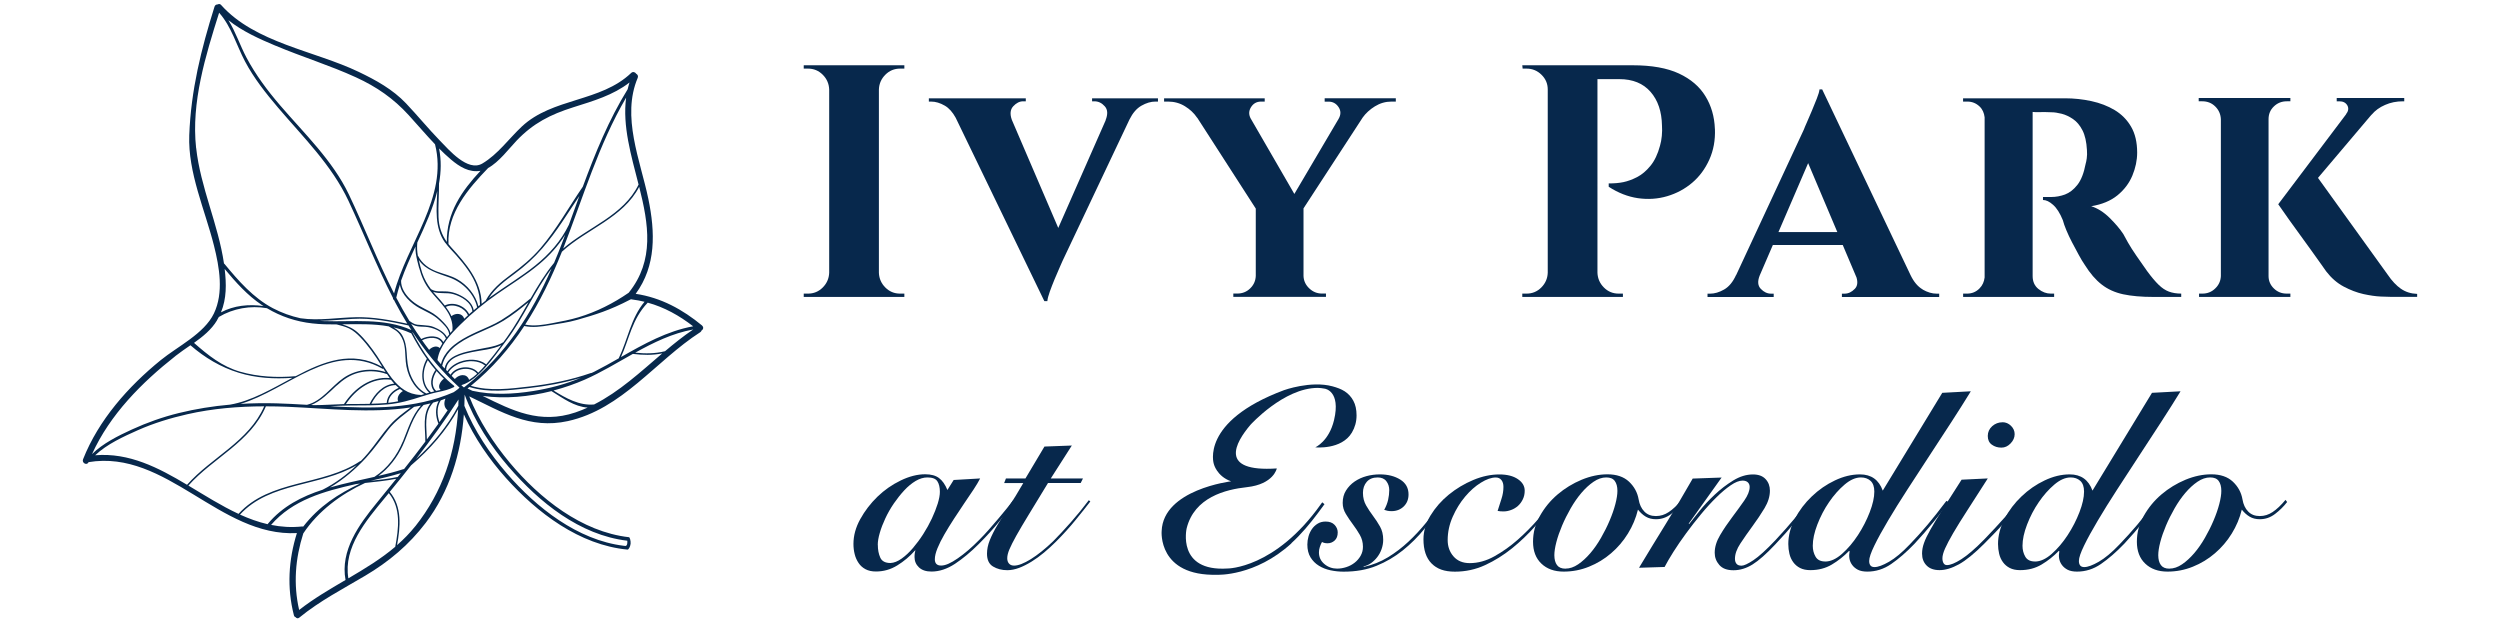 <?xml version="1.0" encoding="UTF-8"?> <svg xmlns="http://www.w3.org/2000/svg" id="Layer_1" version="1.1" viewBox="0 0 442 110"><defs><style> .st0 { fill: #07284c; } </style></defs><path class="st0" d="M124.15,57.57c-3.46-2.86-7.3-4.96-11.76-5.62,3.63-4.97,3.46-10.87,2.24-16.78-1.42-6.83-4.79-14.54-1.88-21.41.13-.32-.03-.59-.27-.72-.17-.28-.58-.44-.89-.14-5.39,5.16-13.89,4.38-19.33,9.47-2.3,2.16-4.23,4.91-6.98,6.54-2.58,1.53-5.92-2.43-7.48-4.02-2.08-2.14-3.97-4.46-6.02-6.62-2.35-2.47-5.31-4.1-8.36-5.56-7.79-3.74-18.34-5.12-24.33-11.83-.18-.21-.41-.2-.59-.1-.24,0-.48.11-.57.39-2.37,7.54-4.17,14.8-4.47,22.73-.25,6.62,2.79,13.23,4.37,19.53.96,3.81,1.75,8.31-.01,11.99-1.71,3.57-6.41,5.82-9.4,8.25-5.75,4.67-10.99,10.58-13.74,17.54-.26.65.71,1.16.97.5,0,0,0,0,0,0,13.81-2.3,23.21,13.25,36.84,12.54-1.49,4.76-1.78,9.66-.53,14.53.05.19.16.3.3.34.15.19.4.29.65.08,3.59-2.94,7.67-5.05,11.64-7.4,4.19-2.48,7.76-5.47,10.71-9.35,4.27-5.63,6.25-12.3,6.75-19.19,1.85,4.16,4.54,8.01,7.45,11.26,5.51,6.15,13.01,11.85,21.49,12.65.16.02.48-.47.54-1.03.05-.53-.15-1.15-.28-1.16-8.37-.94-15.84-6.89-21.07-13.16-2.86-3.43-5.49-7.44-7.18-11.74,5.75,2.76,10.7,5.85,17.44,4.37,9.58-2.11,15.53-10.65,23.41-15.72.12-.07.18-.17.21-.28.29-.17.45-.58.12-.86ZM113.95,53.36c-2.42,2.88-2.95,6.65-4.55,9.97,0,0,0,.01,0,.02-1.44.82-2.88,1.63-4.34,2.37-.16.08-.32.15-.49.23-.03-.02-.06-.02-.1,0-3.52,1.23-7.16,1.95-10.86,2.38-3.39.39-7.03.88-10.36-.12,3.77-3.06,6.86-6.64,9.44-10.57,1.46.32,3,.11,4.46-.14,1.68-.29,3.23-.47,4.87-.94,3.31-.94,5.78-1.7,9.4-3.59.05-.01.11-.03.16-.06.04.02.08.03.13.03.76.1,1.51.23,2.23.41ZM111.15,51.76c-2.73,1.88-5.68,3.37-8.86,4.33-1.51.45-3.06.75-4.61,1.04-1.56.3-3.25.58-4.83.26,2.6-4,4.69-8.35,6.5-12.89,4.37-4.01,10.81-5.97,13.66-11.47,1.65,6.56,2.75,12.99-1.85,18.72ZM82.72,67.28s0,0,.01,0c0,0,0,0-.01,0,0,0,0,0,0,0,0,0,0,0,0,0ZM81.78,66.32c-.21,0-.42.06-.63.15-.19.08-.36.19-.52.33-.08.06-.15.13-.22.21-.17-.16-.33-.33-.49-.49-.02-.02-.04-.04-.07-.07.01-.02.03-.04.04-.06.14-.23.33-.43.56-.6.15-.11.31-.2.48-.28.2-.09.4-.16.62-.21,1.03-.24,2.21-.01,2.81.78-.44.4-.91.77-1.42,1.08-.22-.62-.67-.85-1.16-.84ZM81.5,65.03c-.21.05-.42.11-.62.2-.17.07-.32.15-.47.25-.22.14-.42.32-.58.52-.06.08-.13.16-.18.25-.13-.13-.26-.26-.39-.4.13-.21.29-.4.46-.58.18-.18.38-.35.6-.5.14-.09.28-.18.43-.26.19-.11.4-.2.61-.28,1.45-.56,3.2-.52,4.32.33.03.03.07.03.1.03-.38.45-.79.89-1.23,1.3-.67-.85-1.94-1.11-3.06-.86ZM81.32,63.95c-.21.08-.41.17-.61.28-.14.07-.28.15-.41.24-.21.14-.42.29-.6.46-.24.22-.44.45-.61.71-.08-.08-.15-.16-.22-.24.04-.67.32-1.18.74-1.59.18-.18.39-.34.62-.48.11-.07.23-.14.36-.2.2-.1.4-.19.62-.27.76-.29,1.58-.47,2.25-.61,1.64-.35,3.62-.45,5.17-1.23-.83,1.12-1.68,2.22-2.57,3.28-.04.05-.09.1-.13.15,0-.03-.01-.06-.04-.08-1.19-.91-3.02-.98-4.55-.41ZM86.19,61.44c-1.2.25-2.41.44-3.61.73-.46.11-.94.25-1.42.43-.21.08-.42.17-.62.27-.12.06-.23.12-.34.18-.22.13-.44.27-.63.44-.49.42-.85.96-.96,1.66-.14-.16-.28-.32-.43-.47.22-1.02.71-1.87,1.37-2.6.2-.23.43-.44.66-.65.07-.07.15-.13.23-.2.21-.17.42-.33.64-.48,1.24-.87,2.68-1.53,3.98-2.1,1.36-.6,2.71-1.18,3.98-1.96,1.55-.95,2.98-2.09,4.39-3.25-1.2,2.1-2.39,4.22-3.8,6.18-.21.3-.43.6-.65.9-.01,0-.02,0-.03,0-.81.53-1.82.73-2.76.93ZM88.68,56.57c-1.41.86-2.96,1.45-4.46,2.14-1.04.48-2.14,1.03-3.14,1.7-.55.37-1.07.78-1.52,1.24-.75.76-1.33,1.66-1.6,2.74-.21-.24-.42-.48-.62-.73.36-2.5,2.33-4.57,4.05-6.27,2.03-2.01,4.22-3.82,6.56-5.44,2.47-1.72,5.06-3.29,7.37-5.23,1.8-1.51,3.38-3.23,4.6-5.21-.2.54-.41,1.08-.61,1.62-.43,1.13-.88,2.24-1.35,3.35-1.61,1.96-2.9,4.12-4.16,6.31,0,0-.02,0-.03,0-1.63,1.34-3.28,2.67-5.09,3.77ZM75.87,61.86c-.43-.56-.85-1.12-1.25-1.7,1.12-.58,2.96-.73,3.58.58,0,0,0,0,0,0-.16.26-.31.52-.45.79-.56-.52-1.41-.19-1.89.33ZM77.13,63.28s-.01.08-.02.12c0,0,0,0-.01-.01.01-.04.02-.07.03-.11ZM76.82,63.04s0,0,0,.01c0,0,0,0,0,0,0,0,0,0,0,0ZM77.91,68.94c-.23.05-.47.1-.71.15-.04,0-.07.02-.1.02,0,0,0,0,0,0-1-.98-.59-2.43.07-3.48.01-.02,0-.03,0-.05.42.48.86.94,1.32,1.39-.02,0-.03,0-.05.02-.55.39-1.19,1.4-.53,1.95ZM76.92,65.52c-.71,1.12-1.06,2.61-.13,3.67-.21.05-.41.1-.62.16,0-.01,0-.03-.02-.04-1.64-1.36-1.48-3.9-.52-5.63.45.62.93,1.21,1.42,1.78-.05,0-.1,0-.13.06ZM75.89,69.42c-.17.05-.34.1-.52.15,0,0,0,0,0,0-1.38-.72-2.24-1.93-2.81-3.35-.5-1.26-.58-2.55-.66-3.88-.07-1.08-.25-2.11-.79-3.06-.36-.64-.94-1.04-1.55-1.4,1.02.23,2.03.55,3.01,1,.05.02.09.03.13.03.82,1.56,1.73,3.09,2.77,4.53-1.06,1.8-1.24,4.51.43,6ZM70.4,70.95c-.58.11-1.16.2-1.76.27.08-1.17,1.04-2.02,2.06-2.44,0,0,0,0,.01-.01.17.13.34.25.52.37-.62.36-1.12,1.1-.84,1.82ZM68.38,71.24c-.11.01-.22.02-.34.03-.79.06-1.58.09-2.38.11.85-1.66,2.31-3.25,4.29-3.3.15.15.32.3.49.45.02.01.04.03.05.04-1.1.49-2.04,1.4-2.12,2.66,0,0,0,0,0,0ZM59.51,68.19c1.16-1.08,2.4-1.93,3.95-2.31,1.59-.38,3.34-.32,4.88.24.02,0,.05,0,.07,0,.16.24.32.48.49.72-3.39-.31-6.26,1.83-8.07,4.57,0,0,0,.02,0,.03-1.77.05-3.54.19-5.31.19,0,0-.01,0-.02,0-.16-.01-.33-.02-.49-.03,1.74-.68,3.14-2.17,4.49-3.42ZM54.27,71.57c-1.8-.11-3.6-.21-5.37-.26-2.13-.06-4.27-.03-6.4.1,8.35-2.46,16.27-11.29,25.12-6.22.06.04.11.01.15-.03.13.21.26.42.4.62-2.48-.8-5.32-.44-7.46,1.06-2.14,1.49-3.81,4.09-6.44,4.73ZM69.12,67.14c.18.23.38.47.58.69-1.99.17-3.48,1.82-4.33,3.53,0,.01,0,.03,0,.04-1.21.03-2.43.02-3.64.03-.19,0-.39.01-.58.01,1.8-2.66,4.64-4.73,7.97-4.3ZM69.37,66.98s-.03-.07-.07-.09c-.97-1.24-1.78-2.68-2.62-3.93-1-1.47-2.1-2.96-3.42-4.16-.84-.77-1.78-1.15-2.79-1.46,2.78-.03,5.56-.12,8.25.36.37.21.74.42,1.1.64.7.43,1.14,1.1,1.43,1.85.45,1.19.37,2.52.49,3.77.21,2.24,1.3,4.55,3.28,5.71-.2.06-.4.13-.6.19-.02-.02-.05-.04-.09-.04-2.21-.07-3.72-1.3-4.96-2.85ZM57.21,56.77c-.23,0-.46-.03-.69-.04,1.94-.03,3.9-.24,5.81-.35,3.34-.2,6.64.46,9.89,1.16.17.27.34.54.51.81-4.87-2.2-10.33-1.4-15.51-1.58ZM78.72,42.91c.57.79,1.28,1.48,1.92,2.2.76.85,1.48,1.74,2.13,2.67,1.27,1.82,2.11,3.88,2.09,6.12,0,.01,0,.01,0,.02-.09.08-.19.15-.28.22-.49-2.01-1.98-3.78-3.77-4.79-1.09-.62-2.36-.89-3.53-1.33-1.43-.53-2.64-1.38-3.35-2.75-.01-.02-.03-.03-.05-.04-.14-.8-.18-1.54-.1-2.35,1.39-3,2.78-6.02,3.53-9.11-.12,3.15-.53,6.48,1.39,9.14ZM78.71,53.99s-.04.02-.05.04c-.55-.71-1.17-1.37-1.75-2.03-.12-.13-.23-.26-.34-.4,1.11.4,2.42.07,3.56.4,1.41.4,3.23,1.43,3.39,3.04-.19.17-.39.33-.58.5-.72-1.48-2.73-2.26-4.24-1.56ZM82.74,55.74c-.22.2-.44.4-.66.61-.31-.99-1.47-1.08-2.27-.46-.26-.58-.61-1.13-1-1.65.01,0,.02,0,.04,0,1.37-.64,3.29.14,3.89,1.52ZM81.04,52.05c-.63-.28-1.3-.47-1.98-.52-.98-.08-1.98.16-2.86-.41,0,0,0,0-.01,0-.66-.87-1.17-1.78-1.54-2.86-.25-.75-.43-1.52-.61-2.29,1.26,1.83,3.38,2.35,5.43,3.09,2.33.84,4.34,2.83,4.89,5.28-.2.17-.4.34-.6.51-.24-1.37-1.52-2.26-2.72-2.8ZM74.12,47.4c.39,1.47.96,2.77,1.9,3.96,1.68,2.12,4.23,4.05,3.97,7.05,0,.01,0,.02,0,.03-.12.14-.25.27-.37.41-.15-.72-.7-1.32-1.18-1.84-.74-.8-1.54-1.47-2.51-1.98-1.24-.65-2.43-1.17-3.45-2.18-.87-.86-1.59-1.97-1.57-3.22.71-2.03,1.62-4.04,2.55-6.05-.01.41,0,.81.06,1.25.13.86.36,1.72.58,2.56ZM74.17,54.47c1.2.66,2.42,1.12,3.43,2.08.69.66,1.72,1.54,1.81,2.55,0,.01.01.02.01.03-.13.16-.27.31-.4.48-.45-.9-1.46-1.43-2.35-1.8-.54-.22-1.13-.27-1.71-.31-.41-.03-.82-.05-1.22-.1-.53-.07-.95-.38-1.37-.68-.81-1.33-1.58-2.7-2.31-4.09.18-.77.39-1.54.64-2.3.31,1.8,1.96,3.31,3.48,4.15ZM72.7,57.26c.23.14.48.27.75.35.53.17,1.18.13,1.73.17,1.28.08,3.13.76,3.66,2.06-.16.21-.31.42-.46.64-.75-1.33-2.71-1.17-3.91-.54-.61-.87-1.2-1.77-1.77-2.67ZM86.44,52.71c1.15-1.8,2.86-3.07,4.57-4.33,1.8-1.33,3.43-2.8,4.89-4.5,2.7-3.16,4.27-5.9,6.53-9.23-.62,1.7-1.23,3.39-1.85,5.09-1.39,2.87-3.48,5.22-5.96,7.21-2.47,1.98-5.2,3.61-7.77,5.45-.14.1-.27.21-.41.31ZM112.9,32.63c-2.67,5.5-8.93,7.51-13.33,11.31,3.52-8.99,6.24-18.32,11.13-26.68-.67,5.01.89,10.22,2.2,15.37ZM86.27,29.72c1.96-1.06,3.74-3.47,5.05-4.84,2.94-3.09,5.98-4.63,10.06-5.92,3.51-1.11,7.02-2.12,9.92-4.38-.13.4-.23.8-.33,1.2-3.35,5.42-5.73,11.28-7.93,17.23-2.5,3.63-4.62,7.52-7.5,10.88-1.56,1.82-3.36,3.3-5.28,4.71-1.71,1.26-3.33,2.6-4.37,4.49,0,.02,0,.03,0,.04-.25.19-.5.39-.74.59-.05-4.05-2.81-7.16-5.39-10.01-.17-.19-.33-.37-.47-.56,0,0,0-.01,0-.02-.24-5.42,3.44-9.72,6.99-13.4ZM77.63,32.38c.36-2,.41-4.04,0-6.13.68.68,1.38,1.34,2.11,1.96,1.49,1.26,3.21,2.34,5.21,1.99-3.31,3.55-6.01,7.42-5.95,12.58-.92-1.3-1.41-2.7-1.47-4.4-.08-2,.11-4.01.09-6.01ZM48.73,8.08c4.69,1.98,9.57,3.47,14.2,5.59,3.65,1.67,6.64,3.74,9.32,6.68,1.56,1.71,3.06,3.48,4.66,5.16,2.38,9.34-5.01,17.66-7.24,26.37-2.92-5.71-5.23-11.71-7.99-17.5-2.88-6.02-7.86-10.75-12.15-15.75-2.26-2.63-4.34-5.41-5.97-8.48-1.15-2.18-1.9-4.52-3.18-6.58,2.48,1.97,5.47,3.31,8.35,4.52ZM34.67,26.15c-.88-8.06,1.67-16.29,4.07-23.9,2.19,2.47,3.06,5.73,4.58,8.61,1.57,2.96,3.67,5.62,5.84,8.17,4.49,5.28,9.48,10.14,12.46,16.5,2.67,5.7,4.98,11.56,7.86,17.16,0,0,0,.02,0,.03-.03.15.06.26.17.3.07.15.15.29.22.44.67,1.28,1.39,2.54,2.14,3.77-2.96-.63-5.93-1.2-8.97-1.15-3.29.05-6.62.67-9.91.19-1.68-.37-3.31-.95-4.89-1.78-3.46-1.83-6.1-4.86-8.55-7.83-.03-.03-.06-.05-.09-.07-1.02-6.95-4.15-13.42-4.92-20.43ZM39.72,47.55c1.96,2.35,4.02,4.67,6.58,6.38.09.06.19.12.29.18-2.6-.37-5.22-.11-7.52,1.11,1-2.43.97-5.02.65-7.67ZM38.36,56.63c.12-.2.23-.39.33-.59,2.52-1.51,5.6-2.06,8.5-1.55,2.48,1.48,5.15,2.37,8.04,2.69,1.42.16,2.86.19,4.3.18.75.2,1.48.37,2.19.71.74.37,1.37.92,1.94,1.51,1.46,1.51,2.66,3.27,3.77,5.04.05.08.1.16.15.24-5.37-2.98-10.36-.96-15.31,1.65-.01,0-.02-.01-.03,0-3.3.28-6.61.12-9.8-.8-3.21-.93-5.65-2.9-8.14-5.09,1.57-1.12,3.08-2.34,4.06-3.97ZM31.02,62.94c.83-.65,1.74-1.27,2.65-1.9,2.5,2.18,5.35,3.88,8.53,4.86,3.07.95,6.32,1.13,9.51.9-3.65,1.95-7.28,4.11-11.04,4.74-3.04.27-6.06.75-9.03,1.48-2.86.7-5.65,1.69-8.33,2.92-2.38,1.09-5.15,2.46-7.04,4.35,3.17-7,8.79-12.65,14.76-17.35ZM16.84,80.48c2.05-1.95,5.03-3.31,7.53-4.42,2.82-1.25,5.78-2.15,8.78-2.83,4.45-1.01,9.01-1.38,13.56-1.39-2.73,6.24-9.3,8.98-13.64,13.87-5.07-3.03-10.24-5.71-16.23-5.22ZM33.31,85.85c4.39-4.92,11-7.68,13.7-14.01,1.29,0,2.59.03,3.88.08,7.2.31,14.62,1.2,21.73.11-1.28.96-2.59,1.88-3.66,3.1-1.4,1.59-2.55,3.39-3.92,5.01-.39.47-.82.92-1.25,1.37-.03,0-.07,0-.11.02-6.57,4.42-15.95,3.18-21.51,9.32-3.02-1.4-5.93-3.25-8.86-5ZM79.13,72.53s.01,0,.02,0c-.48.7-.96,1.4-1.45,2.1-.45-1.28-.51-2.65.22-3.84.28-.09.56-.21.84-.31-.31.71-.29,1.53.37,2.05ZM79.08,70.45s.02-.05.04-.07c0,0,0-.02,0-.02.02,0,.04-.01.06-.02,0,0-.02,0-.02.01-.03.04-.05.07-.07.11ZM77.51,74.91c-.67.94-1.35,1.87-2.04,2.79-.05-2.31-.57-4.65,1.11-6.52.33-.09.65-.18.97-.28-.66,1.26-.55,2.7-.04,4.01ZM75.2,78.07c-1.23,1.64-2.49,3.26-3.77,4.87-.04,0-.08,0-.12.01-1.42.46-2.9.84-4.41,1.19,1.86-1.36,3.33-3.28,4.29-5.35,1.14-2.47,1.71-5.21,3.7-7.19.41-.09.82-.18,1.22-.28-1.49,1.97-.9,4.37-.91,6.75ZM70.85,83.67c-.17.22-.35.43-.53.65-1.58.34-3.18.51-4.79.68,0,0,0,0,0,0,1.81-.4,3.61-.82,5.31-1.34ZM71.21,78.07c-1.02,2.48-2.74,4.78-5.01,6.24-2.61.59-5.29,1.13-7.86,1.88,2.38-1.4,4.55-3.27,6.38-5.26,1.43-1.56,2.64-3.32,3.95-4.99,1.28-1.63,2.92-2.76,4.54-4.01.4-.07.81-.14,1.21-.22-1.62,1.8-2.28,4.14-3.19,6.35ZM47.32,92.68c-1.68-.39-3.3-.98-4.89-1.7,5.33-5.8,14.17-4.9,20.64-8.74-1.78,1.72-3.84,3.24-6.02,4.34-3.7,1.2-7.11,2.94-9.7,6.04-.02.02-.02.04-.03.06ZM47.92,92.81c3.81-4.42,9.38-5.96,14.99-7.22.25-.03.5-.07.76-.1-3.86,1.82-7.26,4.01-10.06,7.61-.06-.02-.13-.03-.21-.02-1.9.2-3.72.08-5.47-.28ZM52.89,107.84c-1.05-4.54-.68-9.09.73-13.53,2.62-3.95,6.65-6.94,10.92-8.92,1.85-.2,3.7-.38,5.52-.74-1.15,1.43-2.3,2.85-3.46,4.27-3.13,3.82-6.47,8.42-5.51,13.62-2.81,1.65-5.63,3.29-8.2,5.3ZM61.59,102.24c-.91-5.47,3.16-10.22,6.41-14.16.25-.3.49-.6.74-.9,2.22,2.68,1.73,6.28,1.14,9.49-2.54,2.16-5.4,3.88-8.29,5.58ZM73.42,93.04c-.98,1.23-2.07,2.33-3.22,3.34.58-3.23.94-6.75-1.29-9.42,1.27-1.55,2.53-3.11,3.77-4.69,3.3-2.79,6.23-6.12,8.32-9.92-.44,7.57-2.72,14.59-7.57,20.69ZM81.06,70.8c0,.31-.02.62-.03.93-1.87,3.56-4.49,6.73-7.48,9.43,2.63-3.39,5.15-6.86,7.47-10.47.01-.02.03-.04.04-.07,0,.06,0,.12,0,.17ZM79.23,70.31s.05-.02.08-.03c0,0,0,0,0,0,0,0-.01.02-.02.02-.02,0-.04,0-.05,0ZM79.63,70.17s.03,0,.04-.02c-.01.01-.02.02-.03.03t0,0s0,0-.01-.01ZM81.09,68.7c-.18.15-.37.29-.56.42-.11.08-.22.16-.34.23-6.9,3-14.38,2.9-21.83,2.47,1.21-.06,2.41-.12,3.62-.13,2.19,0,4.37,0,6.55-.19,2.1-.18,4.07-.76,6.07-1.41.96-.31,1.91-.59,2.89-.79.96-.2,1.9-.42,2.78-.87.03-.01.04-.03.05-.05.02-.05,0-.1-.04-.14,0,0,0,0,0-.01,0-.01,0-.03-.02-.04-3.17-2.52-5.49-5.9-7.35-9.46,0-.01.02-.03.02-.04,2.07,3.17,4.45,6.12,7.17,8.77.28.28.57.55.86.81.1.09.19.18.29.27-.06.05-.12.09-.18.14ZM78.64,67.12s0,0,.02.01c0,0,0,0-.01,0,0,0,0,0,0-.01ZM78.88,67.35s.05.04.07.06c-.02-.02-.05-.04-.07-.05,0,0,0,0,0-.01ZM79.36,67.77s.06.05.09.08c0,0,0,0-.01,0-.02-.03-.05-.05-.07-.07ZM81.96,68.46c-.12-.1-.23-.21-.35-.32-.02-.01-.03-.03-.05-.04.01,0,.02,0,.03-.01.21-.07.41-.15.61-.23,1.36-.61,2.5-1.68,3.5-2.77,1.39-1.52,2.58-3.24,3.82-4.88,3.03-4.01,4.96-8.73,8-12.74-3.52,8-8.17,15.3-15.19,20.79-.09.07-.17.14-.26.21-.04,0-.07,0-.11,0ZM89.97,82.58c5.37,6.22,12.53,12.03,20.94,13.02-.02.02.02.21,0,.41-.01.18-.06.37-.21.48-.1.07-.2.01-.44,0-8.14-1-15.41-6.74-20.62-12.76-3.01-3.48-5.78-7.56-7.54-11.98.03-.66.05-1.32.05-1.98,1.75,4.74,4.64,9.14,7.81,12.81ZM82.65,68.69c.11-.09.23-.18.34-.27,3.34,1.07,6.97.59,10.39.21,3.16-.35,6.28-.92,9.32-1.83-2.71,1.12-5.52,1.87-8.47,2.34-3.52.56-7.22.73-10.72-.05-.28-.14-.57-.27-.86-.41ZM101.73,72.92c-6.28,2.11-11.13-.32-16.39-2.92,3.95.55,8.19.15,12.16-.85,2.02,1.25,4.05,2.76,6.4,2.91-.7.31-1.42.61-2.17.86ZM105.04,71.51c-2.62.24-5.01-1.12-7.18-2.47,1.93-.51,3.79-1.16,5.51-1.91,2.93-1.29,5.7-2.98,8.52-4.56,1.75.22,3.48.26,5.2-.09-3.85,3.28-7.55,6.74-12.05,9.03ZM117.55,62.1c-1.73.43-3.48.44-5.24.25,3.25-1.8,6.57-3.43,10.25-4.1-1.75,1.18-3.39,2.5-5,3.86ZM109.79,63.13c1.47-3.21,1.93-6.7,4.73-9.62,2.94.81,5.58,2.28,8.03,4.18-4.62.84-8.71,3.13-12.76,5.44Z"></path><g><path class="st0" d="M155.21,11.54h-13.11v.59h.76c1.01,0,1.88.36,2.6,1.08.72.72,1.1,1.59,1.14,2.6v32.42c-.04,1.01-.42,1.88-1.14,2.6-.72.72-1.59,1.08-2.6,1.08h-.76v.59h17.79v-.59h-.76c-1.02,0-1.88-.36-2.6-1.08-.72-.72-1.1-1.59-1.14-2.6V15.81c.04-1.02.42-1.88,1.14-2.6.72-.72,1.59-1.08,2.6-1.08h.76v-.59h-4.68Z"></path><path class="st0" d="M193.07,17.91h.41c.7,0,1.32.29,1.84.88.53.58.57,1.4.15,2.46h.02l-8.39,19.05-8.21-19.12c-.36-1.02-.28-1.82.25-2.39.55-.59,1.13-.88,1.75-.88h.47v-.53h-17.14v.58h.41c.78,0,1.59.24,2.43.73.73.43,1.36,1.14,1.9,2.12l15.68,32.43h.53c.04-.43.18-.99.44-1.7.25-.7.54-1.43.85-2.19.31-.76.61-1.44.88-2.05.27-.6.45-1,.53-1.2l11.83-24.99c.57-1.14,1.27-1.95,2.1-2.42.86-.49,1.68-.73,2.46-.73h.47v-.58h-11.65v.53Z"></path><path class="st0" d="M234.2,17.97h.7c.74,0,1.33.32,1.76.97.43.64.43,1.34,0,2.08h0l-7.82,13.27-7.74-13.38c-.34-.67-.32-1.31.07-1.95.41-.66,1-1,1.79-1h.64v-.58h-17.79v.58h.7c1.09,0,2.09.27,2.98.82.9.55,1.62,1.23,2.17,2.05h.02s10.34,16.05,10.34,16.05v11.92c-.04.86-.37,1.59-.99,2.19-.62.61-1.39.91-2.28.91h-.7v.59h16.38v-.59h-.7c-.86,0-1.61-.3-2.25-.91-.64-.6-.99-1.34-1.02-2.19v-11.96l10.47-16.07c.54-.75,1.25-1.41,2.14-1.96.92-.57,1.9-.85,2.95-.85h.76v-.58h-12.58v.58Z"></path><path class="st0" d="M303.19,22.77c-.08-2.14-.63-4.07-1.67-5.76-1.03-1.7-2.59-3.03-4.68-4.01-2.09-.97-4.81-1.46-8.16-1.46h-19.54l.06.59h.7c1.02,0,1.89.36,2.63,1.08.74.72,1.11,1.59,1.11,2.6v32.42c-.04,1.01-.42,1.88-1.14,2.6-.72.72-1.59,1.08-2.6,1.08h-.76v.59h17.79v-.59h-.76c-1.02,0-1.88-.36-2.6-1.08-.72-.72-1.1-1.59-1.14-2.6V13.99h3.86c2.38,0,4.22.75,5.53,2.25,1.31,1.5,1.98,3.5,2.02,6,.04.55.03,1.14-.03,1.79-.06.64-.17,1.22-.32,1.73-.39,1.48-.96,2.67-1.7,3.57-.74.9-1.53,1.56-2.37,1.99-.84.43-1.64.72-2.4.88-.76.16-1.63.23-2.6.23v.59c1.68,1.09,3.4,1.76,5.18,2.02,1.77.25,3.49.14,5.15-.35,1.66-.49,3.13-1.28,4.42-2.37,1.29-1.09,2.3-2.46,3.04-4.1.74-1.64,1.07-3.45.99-5.44Z"></path><path class="st0" d="M339.94,51.18c-.86-.49-1.58-1.34-2.16-2.55h0l-15.62-32.83h-.47c-.04.39-.2.93-.47,1.61-.27.68-.57,1.41-.88,2.17-.31.76-.61,1.44-.88,2.05-.27.61-.45,1.02-.53,1.26l-11.98,25.75h-.02c-.55,1.21-1.25,2.06-2.11,2.55-.86.49-1.68.73-2.46.73h-.47v.59h11.7v-.59h-.47c-.66,0-1.27-.28-1.81-.85-.54-.55-.6-1.35-.19-2.37l2.32-5.38h12.36l2.44,5.76c.24.84.16,1.51-.31,1.99-.55.57-1.15.85-1.81.85h-.47v.59h17.2v-.59h-.47c-.78,0-1.6-.24-2.46-.73ZM314.43,41.03l5.25-12.19,5.16,12.19h-10.41Z"></path><path class="st0" d="M381.66,50.36c-.59-.57-1.27-1.37-2.05-2.43-.66-.94-1.3-1.84-1.9-2.72-.61-.88-1.1-1.66-1.49-2.34-.39-.68-.66-1.18-.82-1.49-.59-.9-1.4-1.85-2.43-2.87-1.03-1.01-2.12-1.7-3.25-2.05,1.91-.31,3.46-.96,4.65-1.93,1.19-.97,2.07-2.14,2.63-3.48.56-1.35.85-2.7.85-4.07,0-1.83-.36-3.36-1.08-4.59-.72-1.23-1.69-2.2-2.9-2.93-1.21-.72-2.58-1.25-4.1-1.58-1.52-.33-3.08-.5-4.68-.5h-18.02v.58h.76c.82,0,1.53.28,2.14.85.54.5.82,1.16.91,1.93v28.32c-.09.74-.37,1.4-.91,1.94-.6.61-1.34.91-2.19.91h-.7v.59h16.09v-.59h-.59c-.78,0-1.51-.27-2.19-.82-.68-.55-1.02-1.31-1.02-2.28v-29.02c.31.04.74.05,1.32.03.6-.02,1.28,0,2.02.03.51,0,1.1.09,1.78.26.68.17,1.36.49,2.02.94.66.45,1.22,1.11,1.67,1.99.45.88.71,2.04.79,3.48.04.55.03,1.03-.03,1.46-.06.43-.13.76-.2.99-.31,1.64-.8,2.88-1.46,3.72-.66.84-1.4,1.4-2.19,1.7-.8.29-1.61.44-2.43.44h-1.46v.53c.55,0,1.14.28,1.78.85.64.56,1.22,1.47,1.73,2.72.12.47.32,1.05.61,1.75.29.7.63,1.42,1.02,2.17.39.74.78,1.47,1.17,2.19.39.72.76,1.34,1.11,1.84.9,1.44,1.88,2.59,2.95,3.42,1.07.84,2.34,1.41,3.8,1.73,1.46.31,3.25.47,5.35.47h4.92v-.59c-.82,0-1.54-.12-2.17-.35-.62-.23-1.23-.63-1.81-1.2Z"></path><path class="st0" d="M424.49,51.06c-.82-.57-1.6-1.4-2.34-2.49l-12.33-17.12,9.44-11.15h.02c.62-.74,1.42-1.33,2.4-1.75.97-.43,2.03-.64,3.16-.64h.23v-.58h-11.94v.58h.47c.66,0,1.13.24,1.41.73.27.49.19,1.01-.23,1.55h.02s-12.01,15.92-12.01,15.92c.7,1.02,1.35,1.93,1.93,2.75.59.82,1.22,1.7,1.9,2.63.68.94,1.35,1.85,1.99,2.75.64.9,1.2,1.68,1.67,2.34.47.66.8,1.13.99,1.4.9,1.17,1.93,2.07,3.1,2.69,1.17.62,2.33,1.06,3.48,1.32,1.15.25,2.17.4,3.07.44.9.04,1.54.06,1.93.06h4.5v-.53c-1.09-.04-2.05-.34-2.87-.91Z"></path><path class="st0" d="M402.02,51c-.62-.6-.94-1.34-.94-2.19v-27.74c0-.9.31-1.65.94-2.25.62-.6,1.38-.91,2.28-.91h.64v-.58h-16.21v.58h.64c.9,0,1.66.3,2.28.91.62.61.96,1.36,1,2.25v27.74c-.04.86-.37,1.59-1,2.19-.62.61-1.38.91-2.28.91h-.58v.59h16.15v-.59h-.64c-.9,0-1.66-.3-2.28-.91Z"></path></g><g><path class="st0" d="M168.63,84.86l4.66-.27c-.27.54-.66,1.18-1.16,1.95-.51.76-1.06,1.58-1.66,2.46s-1.2,1.79-1.81,2.73c-.61.94-1.17,1.85-1.68,2.73-.51.88-.92,1.7-1.23,2.46-.31.76-.47,1.41-.47,1.95,0,.75.37,1.12,1.12,1.12s1.69-.42,2.91-1.26c1.22-.84,2.51-1.94,3.85-3.31.57-.57,1.14-1.18,1.72-1.84.58-.66,1.14-1.31,1.68-1.95.54-.64,1.03-1.24,1.48-1.79.45-.55.81-1.01,1.07-1.37l.31.18c-.78,1.05-1.67,2.2-2.69,3.47-1.02,1.27-2.24,2.62-3.67,4.05-1.43,1.43-2.84,2.6-4.23,3.52-1.39.91-2.77,1.36-4.14,1.36-.96,0-1.69-.24-2.22-.74-.52-.49-.78-1.1-.78-1.82,0-.24.01-.46.04-.67.03-.21.07-.37.13-.49h-.09c-.93,1.05-1.97,1.92-3.14,2.64s-2.42,1.07-3.76,1.07c-.72,0-1.33-.13-1.84-.4s-.92-.63-1.23-1.1c-.31-.46-.55-.98-.69-1.56-.15-.58-.22-1.19-.22-1.82,0-1.46.4-2.93,1.21-4.39s1.82-2.78,3.04-3.96c1.22-1.18,2.59-2.13,4.1-2.86,1.51-.73,2.95-1.1,4.32-1.1,1.05,0,1.86.22,2.46.67.6.45,1.09,1.15,1.48,2.11l1.12-1.79ZM155.2,96.32c0,.87.14,1.62.43,2.26.28.64.89.96,1.81.96.63-.03,1.28-.29,1.97-.78.69-.49,1.35-1.11,1.99-1.86s1.25-1.57,1.84-2.49c.58-.91,1.09-1.83,1.52-2.75.43-.93.77-1.8,1.03-2.62.25-.82.38-1.51.38-2.08,0-.81-.15-1.43-.45-1.88s-.88-.67-1.75-.67c-.69,0-1.38.21-2.08.62-.7.42-1.37.97-2.01,1.66-.64.69-1.25,1.46-1.84,2.31-.58.85-1.08,1.72-1.5,2.62-.42.9-.75,1.75-.99,2.58-.24.82-.36,1.53-.36,2.12Z"></path><path class="st0" d="M177.54,85.39l.31-.8h3.45l3.36-5.64,4.84-.18-3.72,5.82h5.69l-.4.8h-5.78c-1.34,2.21-2.48,4.07-3.4,5.58-.92,1.51-1.66,2.76-2.22,3.76-.55,1-.96,1.8-1.21,2.4s-.38,1.12-.38,1.57c0,.39.1.7.31.94s.51.36.9.36c.75,0,1.73-.38,2.96-1.14,1.22-.76,2.54-1.82,3.94-3.16.95-.96,2-2.08,3.13-3.36,1.13-1.28,2.19-2.58,3.18-3.9l.27.22c-.69.9-1.55,1.99-2.6,3.27-1.05,1.29-2.19,2.55-3.45,3.81-.69.69-1.4,1.34-2.13,1.95s-1.47,1.15-2.22,1.61c-.75.46-1.48.83-2.19,1.1-.72.27-1.42.41-2.1.41-.96,0-1.79-.22-2.51-.65-.72-.43-1.07-1.19-1.07-2.26,0-.78.16-1.57.49-2.39.33-.82.78-1.73,1.37-2.71.58-.99,1.26-2.08,2.04-3.27.78-1.19,1.61-2.57,2.51-4.12h-3.36Z"></path><path class="st0" d="M404.37,88.75c-.6.78-1.31,1.48-2.13,2.11s-1.72.94-2.71.94c-.69,0-1.28-.15-1.79-.45-.51-.3-.97-.72-1.39-1.25-.36,1.49-.95,2.9-1.77,4.23-.82,1.33-1.81,2.49-2.98,3.49-1.16,1-2.46,1.79-3.9,2.37-1.43.58-2.93.87-4.48.87-1.64,0-2.96-.47-3.94-1.41-.99-.94-1.48-2.23-1.48-3.87s.4-3.1,1.21-4.55c.81-1.45,1.85-2.72,3.13-3.81,1.28-1.09,2.7-1.95,4.25-2.6,1.55-.64,3.08-.96,4.57-.96,1.61,0,2.88.43,3.81,1.3.92.87,1.49,1.91,1.7,3.13.15.9.48,1.61,1.01,2.15.52.54,1.2.8,2.04.8s1.57-.24,2.28-.71c.72-.48,1.48-1.19,2.28-2.15l.27.36ZM383.55,100.53c.75,0,1.49-.25,2.24-.76.75-.51,1.46-1.17,2.15-1.97.69-.8,1.32-1.72,1.9-2.73.58-1.01,1.09-2.03,1.52-3.05.43-1.01.77-1.99,1.01-2.91.24-.92.36-1.7.36-2.33,0-.75-.16-1.33-.47-1.75-.31-.42-.81-.62-1.5-.62-.75,0-1.49.25-2.24.76-.75.51-1.46,1.16-2.15,1.97s-1.32,1.72-1.9,2.73c-.58,1.02-1.09,2.03-1.52,3.05s-.77,1.99-1.01,2.91c-.24.93-.36,1.7-.36,2.33,0,.75.16,1.33.47,1.75.31.42.81.63,1.5.63Z"></path><path class="st0" d="M241.14,100.22c1.52-.33,2.93-.89,4.23-1.68,1.3-.79,2.52-1.72,3.65-2.78,1.13-1.06,2.2-2.21,3.2-3.45,1-1.24,1.98-2.48,2.93-3.74l.36.27c-1.19,1.55-2.39,3.07-3.58,4.55-1.19,1.48-2.5,2.78-3.92,3.92-1.42,1.14-2.97,2.04-4.66,2.73s-3.62,1.03-5.8,1.03c-.78,0-1.54-.08-2.31-.24-.76-.16-1.45-.43-2.06-.81-.61-.37-1.1-.87-1.48-1.48-.37-.61-.56-1.36-.56-2.26,0-.48.07-.96.2-1.43.13-.48.34-.91.6-1.3.27-.39.6-.71,1.01-.96.4-.25.87-.38,1.41-.38.69,0,1.22.19,1.59.58.37.39.56.84.56,1.34,0,.63-.18,1.1-.54,1.43-.36.33-.78.49-1.25.49-.39,0-.72-.07-.99-.23-.15.27-.28.56-.38.88-.11.31-.16.63-.16.96,0,.84.32,1.52.96,2.06s1.4.81,2.26.81c.54,0,1.08-.09,1.63-.27.55-.18,1.04-.44,1.48-.79.43-.34.78-.75,1.05-1.23.27-.48.4-1,.4-1.57,0-.78-.19-1.48-.56-2.12-.37-.64-.78-1.26-1.23-1.86-.45-.6-.86-1.2-1.23-1.82-.37-.61-.56-1.26-.56-1.95,0-.84.19-1.57.58-2.19.39-.63.9-1.16,1.52-1.59.63-.43,1.33-.75,2.1-.96.78-.21,1.57-.31,2.37-.31,1.43,0,2.63.31,3.61.92.97.61,1.46,1.48,1.46,2.62,0,.87-.28,1.57-.85,2.13-.57.55-1.29.83-2.15.83-.27,0-.51-.02-.74-.07-.22-.05-.41-.1-.56-.16.33-.6.56-1.19.69-1.77.13-.58.2-1.16.2-1.72,0-.6-.17-1.12-.51-1.57-.34-.45-.86-.67-1.54-.67-.84,0-1.48.26-1.93.78-.45.52-.67,1.17-.67,1.95,0,.84.19,1.57.56,2.22.37.64.78,1.26,1.23,1.86.45.6.86,1.22,1.23,1.88.37.66.56,1.43.56,2.33,0,.57-.1,1.12-.29,1.66-.19.54-.45,1.01-.78,1.43-.33.42-.69.77-1.1,1.05-.4.28-.83.47-1.28.56v.09Z"></path><path class="st0" d="M275.04,88.8c-1.11,1.34-2.3,2.74-3.58,4.19-1.29,1.45-2.66,2.77-4.14,3.96-1.48,1.19-3.06,2.18-4.75,2.96-1.69.78-3.47,1.16-5.35,1.16s-3.17-.49-4.12-1.45c-.96-.97-1.43-2.4-1.43-4.28,0-1.43.42-2.84,1.25-4.21.84-1.37,1.91-2.6,3.22-3.67,1.31-1.07,2.76-1.94,4.34-2.6,1.58-.66,3.12-.98,4.61-.98,1.37,0,2.46.28,3.27.83.81.55,1.21,1.23,1.21,2.04,0,.57-.11,1.08-.34,1.54-.22.46-.51.85-.87,1.17-.36.31-.76.55-1.21.71-.45.17-.9.25-1.34.25-.39,0-.73-.03-1.03-.09.21-.69.43-1.39.67-2.1.24-.72.36-1.44.36-2.15,0-.51-.12-.91-.36-1.21-.24-.3-.57-.45-.99-.45-.78,0-1.66.31-2.64.92-.99.61-1.91,1.43-2.78,2.46-.87,1.03-1.6,2.21-2.19,3.54s-.9,2.71-.9,4.14c0,1.14.34,2.1,1.03,2.89.69.79,1.64,1.19,2.87,1.19,1.46,0,2.92-.4,4.37-1.21,1.45-.81,2.82-1.78,4.12-2.93,1.3-1.15,2.48-2.34,3.56-3.58,1.07-1.24,1.99-2.31,2.73-3.2l.4.18Z"></path><path class="st0" d="M297.61,88.75c-.6.78-1.31,1.48-2.13,2.11s-1.72.94-2.71.94c-.69,0-1.28-.15-1.79-.45-.51-.3-.97-.72-1.39-1.25-.36,1.49-.95,2.9-1.77,4.23-.82,1.33-1.81,2.49-2.98,3.49-1.16,1-2.46,1.79-3.9,2.37-1.43.58-2.93.87-4.48.87-1.64,0-2.96-.47-3.94-1.41-.99-.94-1.48-2.23-1.48-3.87s.4-3.1,1.21-4.55c.81-1.45,1.85-2.72,3.13-3.81,1.28-1.09,2.7-1.95,4.25-2.6,1.55-.64,3.08-.96,4.57-.96,1.61,0,2.88.43,3.81,1.3.92.87,1.49,1.91,1.7,3.13.15.9.48,1.61,1.01,2.15.52.54,1.2.8,2.04.8s1.57-.24,2.28-.71c.72-.48,1.48-1.19,2.28-2.15l.27.36ZM276.78,100.53c.75,0,1.49-.25,2.24-.76.75-.51,1.46-1.17,2.15-1.97.69-.8,1.32-1.72,1.9-2.73.58-1.01,1.09-2.03,1.52-3.05.43-1.01.77-1.99,1.01-2.91.24-.92.36-1.7.36-2.33,0-.75-.16-1.33-.47-1.75-.31-.42-.81-.62-1.5-.62-.75,0-1.49.25-2.24.76-.75.51-1.46,1.16-2.15,1.97s-1.32,1.72-1.9,2.73c-.58,1.02-1.09,2.03-1.52,3.05s-.77,1.99-1.01,2.91c-.24.93-.36,1.7-.36,2.33,0,.75.16,1.33.47,1.75.31.42.81.63,1.5.63Z"></path><path class="st0" d="M298.64,92.65c.42-.54,1.02-1.3,1.81-2.28.79-.99,1.69-1.96,2.71-2.91,1.01-.95,2.1-1.79,3.27-2.51,1.16-.71,2.33-1.07,3.49-1.07.99,0,1.73.28,2.24.83.51.55.76,1.23.76,2.04,0,1.01-.32,2.05-.96,3.11-.64,1.06-1.35,2.12-2.13,3.18-.78,1.06-1.49,2.08-2.13,3.05-.64.97-.96,1.87-.96,2.71,0,.36.09.65.27.87.18.23.48.34.9.34s1.11-.32,2.08-.96c.97-.64,2.28-1.83,3.92-3.56,1.28-1.37,2.46-2.71,3.54-4.01s1.88-2.28,2.42-2.93l.45.22c-.78.93-1.73,2.08-2.87,3.45s-2.34,2.73-3.63,4.08c-1.55,1.64-2.87,2.81-3.96,3.49-1.09.68-2.22,1.03-3.38,1.03s-1.97-.32-2.51-.94c-.54-.62-.81-1.34-.81-2.15,0-1.01.32-2.06.96-3.13.64-1.08,1.35-2.13,2.13-3.16s1.48-2.01,2.13-2.93c.64-.92.96-1.73.96-2.42,0-.33-.11-.6-.31-.8s-.52-.32-.94-.32c-.6,0-1.3.28-2.1.83-.81.55-1.66,1.27-2.55,2.15-.9.88-1.81,1.88-2.73,3-.93,1.12-1.8,2.24-2.62,3.36-.82,1.12-1.56,2.2-2.22,3.24-.66,1.05-1.18,1.94-1.57,2.69l-4.52.14c1.58-2.63,3.17-5.23,4.77-7.82,1.6-2.58,3.17-5.23,4.72-7.95l5.11-.18-5.82,8.15.09.09Z"></path><path class="st0" d="M343.42,69.45l5.02-.27c-.99,1.61-2.11,3.4-3.38,5.35-1.27,1.95-2.57,3.95-3.9,5.98-1.33,2.03-2.63,4.04-3.92,6.02-1.29,1.99-2.43,3.82-3.43,5.51-1,1.69-1.81,3.15-2.42,4.41-.61,1.25-.92,2.16-.92,2.73,0,.33.07.59.22.79.15.19.39.29.72.29.63,0,1.48-.32,2.57-.94,1.09-.63,2.31-1.64,3.65-3.05,1.1-1.14,2.16-2.31,3.18-3.52,1.01-1.21,2.12-2.6,3.31-4.19l.45.23c-.33.45-.72.97-1.19,1.57-.46.6-.96,1.22-1.5,1.88-.54.66-1.1,1.32-1.68,1.99-.58.67-1.16,1.31-1.72,1.91-1.43,1.49-2.81,2.68-4.12,3.58-1.31.9-2.72,1.34-4.21,1.34-.69,0-1.25-.11-1.68-.33-.43-.23-.78-.52-1.03-.88-.26-.36-.41-.75-.47-1.16-.06-.42-.04-.82.04-1.21l-.09-.09c-.93.96-1.94,1.76-3.05,2.42s-2.37.99-3.81.99c-.72,0-1.32-.13-1.81-.38-.49-.25-.9-.6-1.21-1.03-.31-.43-.54-.92-.67-1.48-.13-.55-.2-1.13-.2-1.73,0-1.49.39-2.98,1.16-4.46.78-1.48,1.78-2.8,3-3.96,1.22-1.17,2.58-2.11,4.08-2.82,1.49-.71,2.97-1.07,4.43-1.07,2,0,3.34.96,4.03,2.87l10.52-17.29ZM322.69,99.28c.96,0,1.95-.45,2.98-1.36,1.03-.91,1.97-2.02,2.82-3.32s1.54-2.65,2.08-4.05c.54-1.4.81-2.61.81-3.63,0-.87-.22-1.5-.67-1.91-.45-.4-1.01-.6-1.7-.6-.93,0-1.89.42-2.89,1.27s-1.92,1.89-2.75,3.11c-.84,1.22-1.52,2.54-2.06,3.94-.54,1.4-.81,2.66-.81,3.76,0,.72.16,1.36.49,1.93.33.57.9.85,1.7.85Z"></path><path class="st0" d="M351.44,84.59c-1.4,2.21-2.61,4.1-3.63,5.66-1.02,1.57-1.84,2.9-2.49,4.01-.64,1.11-1.12,2.01-1.43,2.71-.31.7-.47,1.28-.47,1.73,0,.36.07.65.2.87.13.23.34.34.6.34.6,0,1.44-.34,2.53-1.03s2.46-1.86,4.1-3.54c.66-.69,1.3-1.37,1.93-2.04.63-.67,1.22-1.32,1.77-1.95s1.05-1.19,1.48-1.7.78-.91,1.05-1.21l.4.27c-.36.48-.8,1.02-1.32,1.63-.52.61-1.08,1.26-1.68,1.93-.6.67-1.21,1.34-1.84,1.99-.63.66-1.24,1.29-1.84,1.88-1.73,1.73-3.22,2.94-4.46,3.63-1.24.68-2.38,1.03-3.43,1.03-.99,0-1.75-.27-2.28-.81-.54-.54-.81-1.24-.81-2.11,0-.6.11-1.22.34-1.86.22-.64.6-1.44,1.14-2.39.54-.96,1.25-2.14,2.15-3.56.9-1.42,2.02-3.17,3.36-5.26l4.61-.22ZM354.04,74.65c.57,0,1.07.21,1.5.63.43.42.65.91.65,1.48,0,.6-.24,1.14-.72,1.64s-1.02.74-1.61.74c-.66,0-1.22-.17-1.7-.52-.48-.34-.72-.86-.72-1.54s.26-1.26.78-1.73c.52-.46,1.13-.69,1.81-.69Z"></path><path class="st0" d="M380.5,69.45l5.02-.27c-.99,1.61-2.11,3.4-3.38,5.35-1.27,1.95-2.57,3.95-3.9,5.98-1.33,2.03-2.63,4.04-3.92,6.02-1.29,1.99-2.43,3.82-3.43,5.51-1,1.69-1.81,3.15-2.42,4.41-.61,1.25-.92,2.16-.92,2.73,0,.33.07.59.22.79.15.19.39.29.72.29.63,0,1.48-.32,2.57-.94,1.09-.63,2.31-1.64,3.65-3.05,1.1-1.14,2.16-2.31,3.18-3.52,1.01-1.21,2.12-2.6,3.31-4.19l.45.23c-.33.45-.72.97-1.19,1.57-.46.6-.96,1.22-1.5,1.88-.54.66-1.1,1.32-1.68,1.99-.58.67-1.16,1.31-1.72,1.91-1.43,1.49-2.81,2.68-4.12,3.58s-2.72,1.34-4.21,1.34c-.69,0-1.25-.11-1.68-.33-.43-.23-.78-.52-1.03-.88-.26-.36-.41-.75-.47-1.16-.06-.42-.04-.82.04-1.21l-.09-.09c-.93.96-1.94,1.76-3.05,2.42s-2.37.99-3.81.99c-.72,0-1.32-.13-1.81-.38-.49-.25-.9-.6-1.21-1.03-.31-.43-.54-.92-.67-1.48-.13-.55-.2-1.13-.2-1.73,0-1.49.39-2.98,1.16-4.46s1.78-2.8,3-3.96c1.22-1.17,2.58-2.11,4.08-2.82,1.49-.71,2.97-1.07,4.43-1.07,2,0,3.34.96,4.03,2.87l10.52-17.29ZM359.77,99.28c.96,0,1.95-.45,2.98-1.36,1.03-.91,1.97-2.02,2.82-3.32s1.54-2.65,2.08-4.05c.54-1.4.81-2.61.81-3.63,0-.87-.22-1.5-.67-1.91-.45-.4-1.01-.6-1.7-.6-.93,0-1.89.42-2.89,1.27s-1.92,1.89-2.75,3.11c-.84,1.22-1.52,2.54-2.06,3.94-.54,1.4-.81,2.66-.81,3.76,0,.72.16,1.36.49,1.93.33.57.9.85,1.7.85Z"></path><path class="st0" d="M228.31,96.04c1.72-1.57,3.25-3.39,4.71-5.34.4-.53.77-1.04,1.15-1.56l-.4-.33c-.08.11-.15.21-.24.33-8.1,11.41-16.49,11.37-16.49,11.37-9.03.59-7.24-7.1-7.24-7.1,1.36-5.48,6.86-6.87,10.66-7.28,4.73-.52,5.28-3.31,5.28-3.31-10.34.69-7.35-4.55-4.66-7.71,0,0,5.89-6.52,11.89-6.53.36,0,.78.05,1.25.14,0,0,2.87.37,1.64,5.55-.9,3.77-3.32,4.82-3.32,4.82,0,0,4.64.49,6.48-2.62.53-.9.82-1.9.82-3.03,0-1.03-.19-1.89-.57-2.59-.38-.7-.89-1.25-1.52-1.66-.64-.41-1.37-.67-2.18-.89-3.84-1.03-8.55.68-8.55.68-14.88,5.55-12.42,13.04-12.42,13.04,0,0,.5,2.17,3.06,3.08,0,0-12,1.44-12.28,8.79,0,0-.72,8.02,9.86,7.73,0,0,6.66.31,13.09-5.56Z"></path></g></svg> 